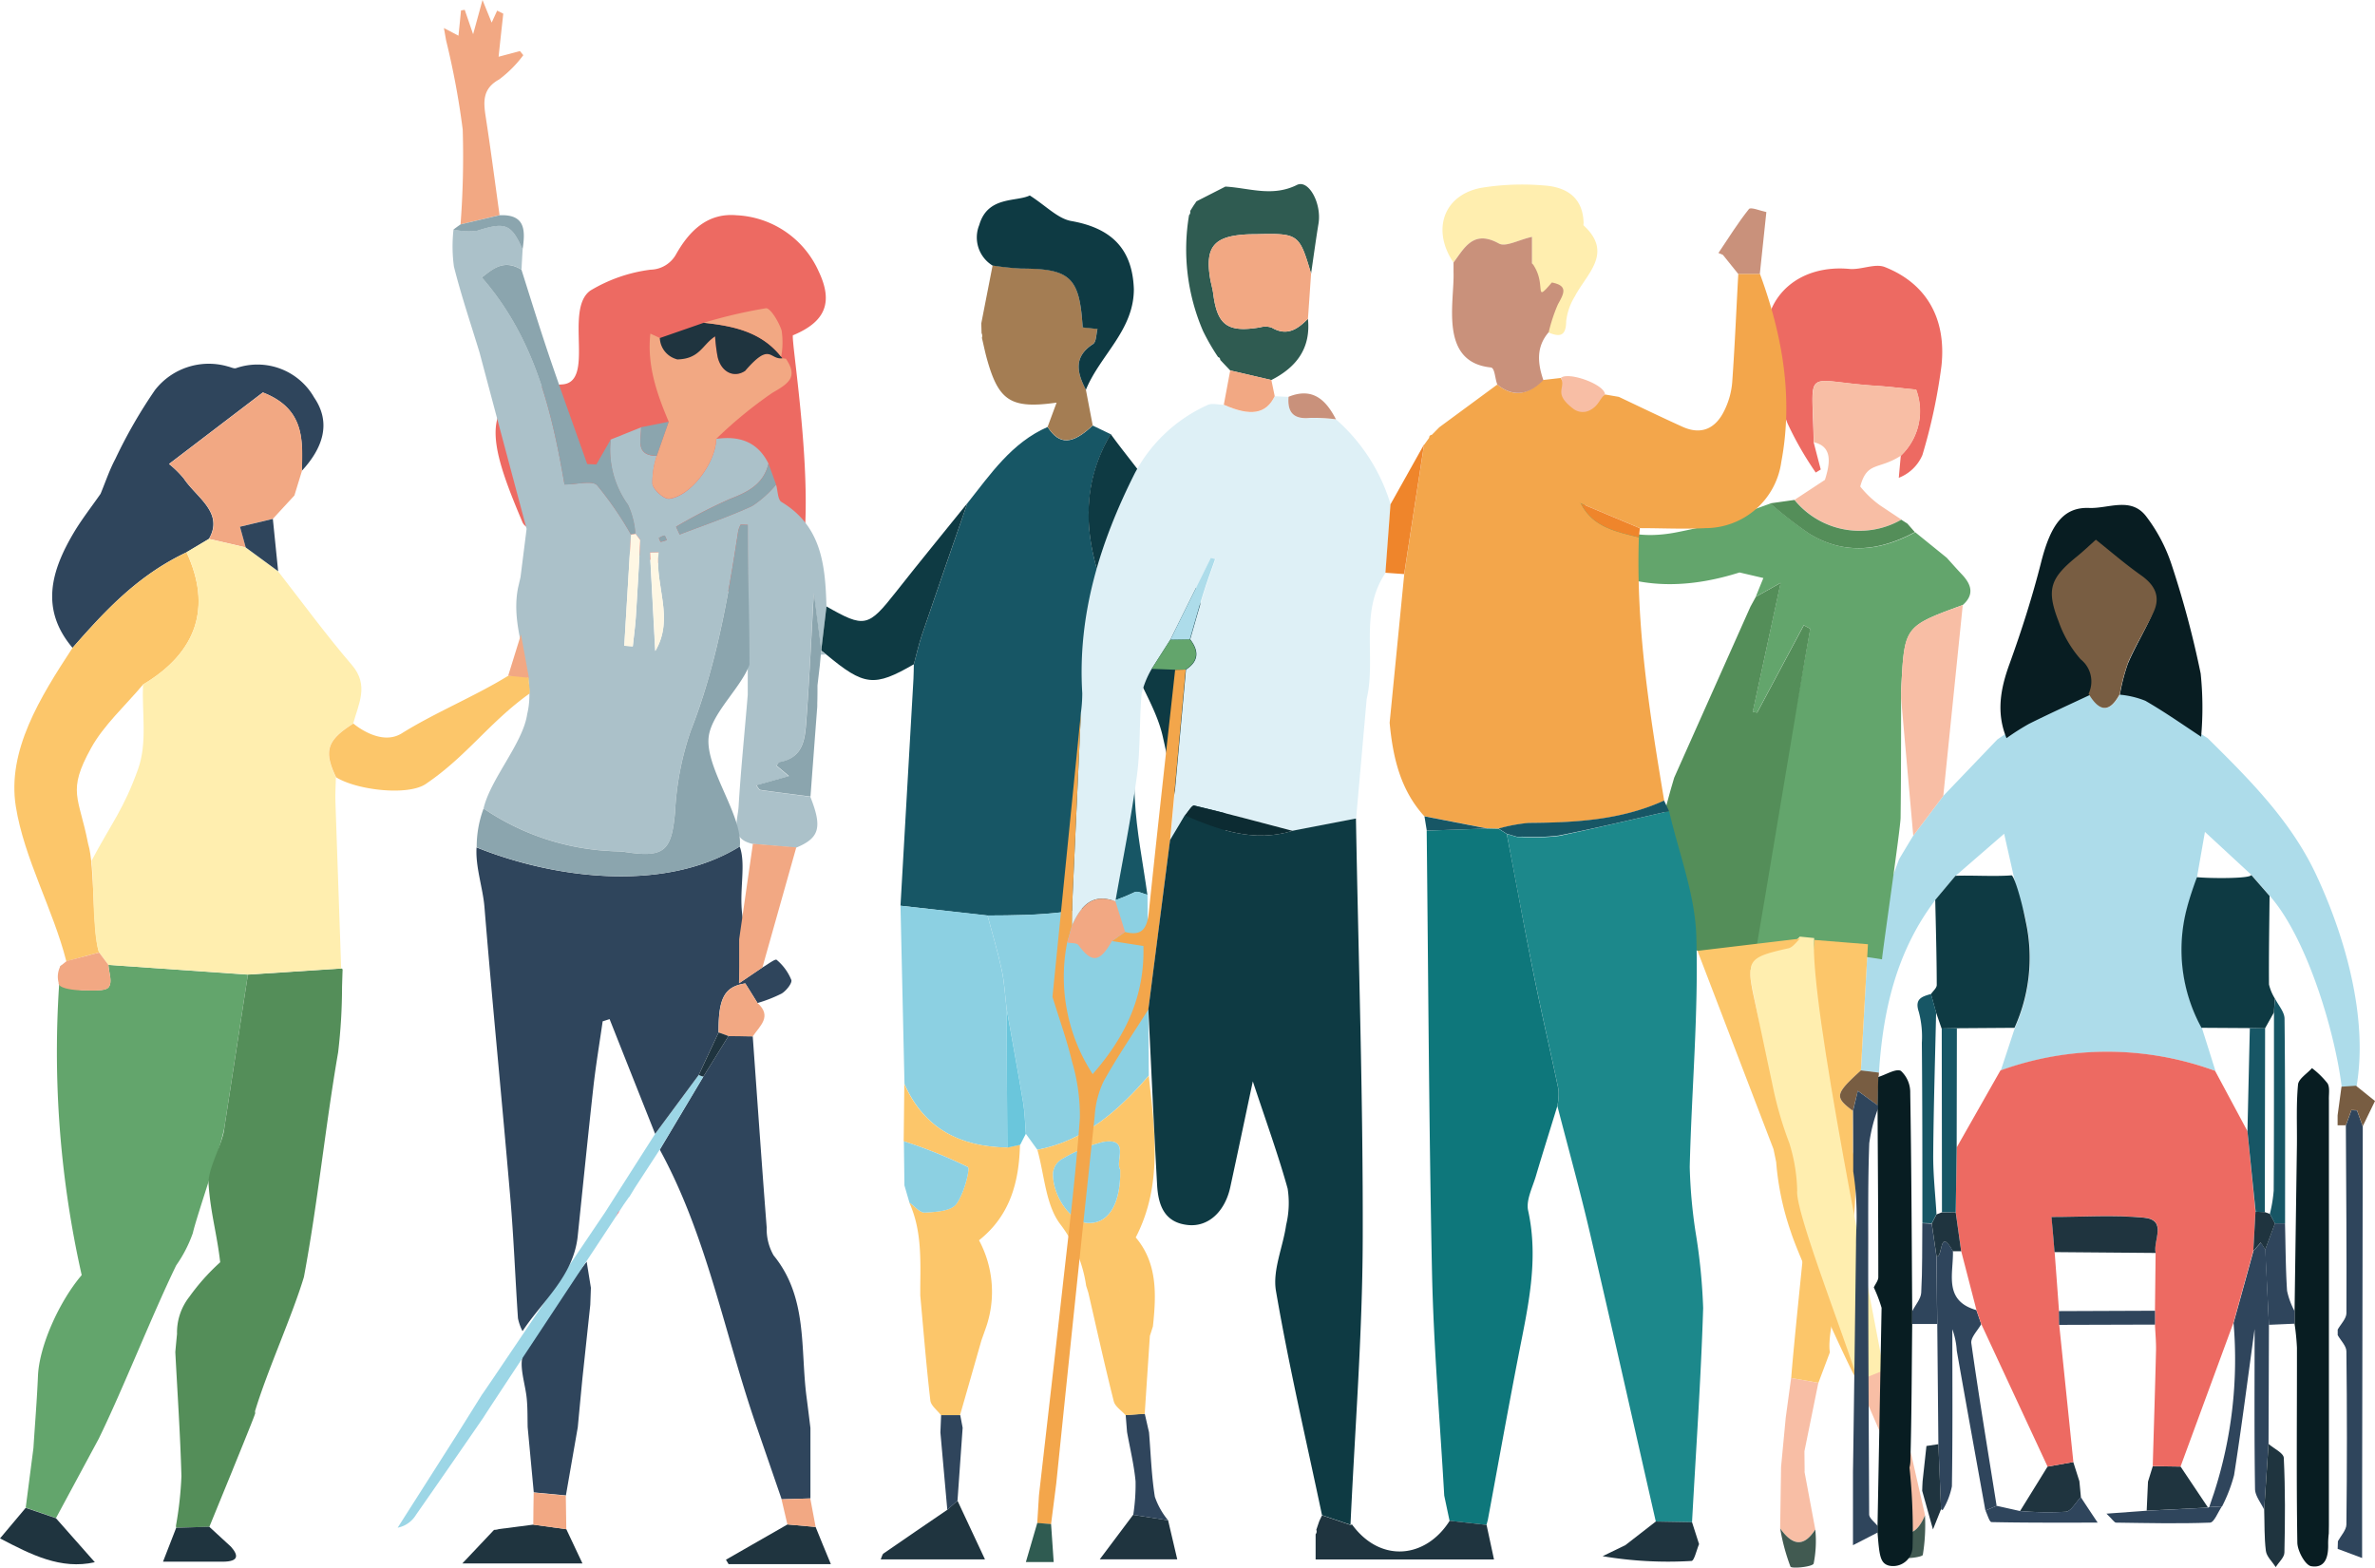 <svg xmlns="http://www.w3.org/2000/svg" width="213.501" height="140.956" viewBox="0 0 213.501 140.956"><defs><style>.a{fill:#ed6a62;}.b{fill:#2f455c;}.c{fill:#63a56c;}.d{fill:#1f343f;}.e{fill:#9cd6e6;}.f{fill:#e34d65;}.g{fill:#f2a883;}.h{fill:#175665;}.i{fill:#8cd0e2;}.j{fill:#0e3a43;}.k{fill:#a47d53;}.l{fill:#f3a64b;}.m{fill:#fcc66a;}.n{fill:#abc1c9;}.o{fill:#8ba5ae;}.p{fill:#6ac6dc;}.q{fill:#548e59;}.r{fill:#ffeeaf;}.s{fill:#fef7e4;}.t{fill:#081d22;}.u{fill:#f8bea5;}.v{fill:#415a51;}.w{fill:#addcea;}.x{fill:#9e8c24;}.y{fill:#f9eeb9;}.z{fill:#785d42;}.aa{fill:#1c888b;}.ab{fill:#c9917b;}.ac{fill:#ef852b;}.ad{fill:#def0f6;}.ae{fill:#2f5b51;}.af{fill:#0e777b;}.ag{fill:#0c2b32;}</style></defs><path class="a" d="M378.586,263.932c2.359-2.146,16.988,6.8,19.715,5.345,4.593-2.442.647-24.391,1.128-23.842,2.867-1.2,3.611-2.919,2.3-5.7a8.534,8.534,0,0,0-7.408-5.084c-2.623-.228-4.244,1.438-5.4,3.46a2.691,2.691,0,0,1-2.316,1.435,13.859,13.859,0,0,0-5.41,1.874c-2.4,1.7.483,8.275-2.562,8.445-8.17.458-6.469,5.46-3.55,12.385C375.546,263.323,377.977,262.936,378.586,263.932Z" transform="translate(-328.118 -215.296)"/><path class="b" d="M434.8,503.737c.412,5.734.807,11.471,1.254,17.2a4.752,4.752,0,0,0,.623,2.5c3.089,3.781,2.392,8.384,2.958,12.719.123.933.236,1.866.351,2.8v6.332l-2.587.077q-1.111-3.229-2.228-6.467c-2.9-8.324-4.442-17.128-8.727-24.967l3.921-6.582,2.258-3.646Z" transform="translate(-367.132 -410.549)"/><path class="c" d="M238.671,480.753q-1.054,6.859-2.11,13.732c-.241,1.509-2.488,7.956-2.84,9.507a11.812,11.812,0,0,1-1.493,2.9h0c-2.162,4.447-4.81,11.183-6.966,15.592l-3.841,7.133-2.722-.936c.233-1.786.461-3.567.694-5.361.137-2.148.316-4.3.406-6.45.1-2.713,1.921-6.744,3.932-9.1a91.427,91.427,0,0,1-1.9-27.809c.436-.036,2.686-1.306.823,1.846a4.02,4.02,0,0,0,1.1.346c.823,0,2.082.1,2.381-.252.39-.466.033-1.336,0-2.03Z" transform="translate(-216.387 -393.111)"/><path class="b" d="M387.421,580.018c-.019.51-.036,1.021-.055,1.531l-.708,6.62q-.211,2.195-.417,4.39-.535,3.065-1.067,6.129l-2.889-.274q-.274-2.936-.549-5.866c-.019-.8,0-1.608-.069-2.406-.1-1.454-.823-3.226-.252-4.291a87.284,87.284,0,0,1,5.627-8.181Z" transform="translate(-334.302 -464.217)"/><path class="d" d="M505.75,656c.76,1.616,1.52,3.232,2.469,5.276H498.85c.121-.274.143-.453.241-.521,1.907-1.32,3.822-2.623,5.734-3.929Z" transform="translate(-419.676 -521.057)"/><path class="d" d="M371.1,664.261l1.451,3.078h-10.8l2.851-3.018a1.461,1.461,0,0,0,.433-.071l3.095-.4Z" transform="translate(-320.19 -526.753)"/><path class="d" d="M576.753,661.138l.823,3.509H570.61c1.045-1.394,2.025-2.694,3-4Z" transform="translate(-471.747 -524.431)"/><path class="d" d="M456.191,664.015c.417,1.021.823,2.038,1.372,3.344h-9.194l-.239-.4,5.534-3.172Z" transform="translate(-382.871 -526.709)"/><path class="b" d="M582.914,637.083l-3.133-.488a17.748,17.748,0,0,0,.209-3.018c-.14-1.487-.5-2.955-.766-4.431l-.123-1.531,1.715-.115c.129.549.255,1.114.384,1.671.159,1.921.219,3.885.524,5.794A6.749,6.749,0,0,0,582.914,637.083Z" transform="translate(-477.908 -500.376)"/><path class="e" d="M368.045,516.579l-3.934,6.585-2.233,3.429-.5.823h-.022l-.483.686c-.027.049-.137.22-.321.494-.047.049-.093.088-.143.132-.08.151-.159.3-.236.453-2.615,3.989-11.614,17.559-11.9,18.053q-3.018,4.39-6.066,8.758a2.488,2.488,0,0,1-1.646,1.152l5.29-8.308c.76-1.21,1.517-2.425,2.274-3.635.343-.447,8.146-12.072,11.054-16.371l.044-.066q2.247-3.531,4.494-7.048,1.959-2.65,3.923-5.3A1.216,1.216,0,0,0,368.045,516.579Z" transform="translate(-304.814 -419.772)"/><path class="f" d="M412.39,560.83l-.39.6c.077-.154.156-.3.236-.453C412.3,560.918,412.343,560.877,412.39,560.83Z" transform="translate(-356.654 -451.997)"/><path class="b" d="M519.936,635.66l-.916.823q-.307-3.482-.62-6.958c.022-.519.044-1.034.063-1.556h1.72c.074.379.145.757.217,1.136Q520.161,632.368,519.936,635.66Z" transform="translate(-433.862 -500.717)"/><path class="g" d="M387.969,656.635,385,656.224c0-.96.025-1.921.036-2.884l2.889.274Q387.953,655.121,387.969,656.635Z" transform="translate(-337.061 -519.126)"/><path class="g" d="M469.4,657.825l-2.538-.225q-.274-1.13-.53-2.263l2.587-.077C469.076,656.116,469.238,656.969,469.4,657.825Z" transform="translate(-396.078 -520.519)"/><path class="h" d="M505.32,346.8q.584-10.2,1.166-20.4c.025-.436.022-.87.033-1.306.247-.894.445-1.808.744-2.686,1.342-3.94,2.708-7.869,4.069-11.8,2.085-2.62,3.981-5.446,7.213-6.859,1.056,1.646,2.22,1.6,4.052-.129l1.627.782c-2.412,4.03-2.442,8.313-1.1,12.62.908,2.9,2.148,5.7,3.237,8.535,0,3.882-.167,7.773.025,11.647.143,2.884.735,5.745,1.13,8.618-.387-.088-.867-.373-1.147-.239-4.209,2.022-8.716,2.085-13.235,2.1Z" transform="translate(-424.37 -265.355)"/><path class="i" d="M533.83,458.535c4.519-.014,9.026-.077,13.235-2.1.274-.134.76.151,1.147.239q.058,8.132.118,16.261c-2.724,3.15-5.745,5.852-10.017,6.675q-.519-.716-1.034-1.435c-.074-.927-.085-1.866-.236-2.779-.472-2.842-1-5.674-1.5-8.505-.137-1.155-.189-2.327-.433-3.457C534.752,461.778,534.263,460.168,533.83,458.535Z" transform="translate(-445.058 -376.219)"/><path class="j" d="M571.068,327.586c-1.1-2.84-2.329-5.635-3.237-8.535-1.35-4.31-1.32-8.593,1.1-12.621,1.685,2.34,3.687,4.519,4.985,7.057,3.191,6.269,4.387,13.128,4.96,20.047.39,4.716.351,9.468.447,14.206a19.513,19.513,0,0,1-.337,2.8l-2.033.088c-1.1-5.682-2.074-11.394-3.353-17.035C573.123,331.509,571.94,329.583,571.068,327.586Z" transform="translate(-469.08 -267.394)"/><path class="k" d="M541.8,265.517c-1.833,1.726-3,1.764-4.052.129.25-.675.5-1.353.807-2.176-4.115.582-5.213-.148-6.266-3.937-.173-.623-.3-1.259-.45-1.89a.505.505,0,0,0-.03-.417l-.025-.883q.508-2.6,1.018-5.213a25.164,25.164,0,0,0,2.593.274c4.406.014,5.229.787,5.5,5.292l1.336.145c-.126.464-.1,1.155-.4,1.35-1.794,1.174-1.435,2.6-.645,4.115Z" transform="translate(-443.571 -227.266)"/><path class="j" d="M540.226,245.687c-.79-1.528-1.15-2.952.645-4.115.3-.195.274-.886.4-1.35l-1.336-.145c-.274-4.5-1.1-5.279-5.509-5.29a25.167,25.167,0,0,1-2.593-.274,2.966,2.966,0,0,1-1.193-3.649c.757-2.623,3.32-2.055,4.541-2.653,1.476.944,2.524,2.088,3.74,2.3,3.567.631,5.487,2.469,5.616,6.115C544.547,240.331,541.49,242.584,540.226,245.687Z" transform="translate(-442.609 -210.635)"/><path class="l" d="M577.038,587.11l-.038-.03a.035.035,0,0,0,.016.027h.022Z" transform="translate(-476.384 -471.045)"/><path class="m" d="M559.013,531.261c2.447-4.738,1.69-9.657,1.174-14.541-2.722,3.133-5.745,5.838-10.017,6.661.647,2.288.741,5.007,2.1,6.744a11.83,11.83,0,0,1,2.285,5.487c.071.211.137.422.2.634.749,3.246,1.465,6.505,2.28,9.74.118.48.7.84,1.067,1.257l1.717-.118q.23-3.5.464-7.013c.093-.274.181-.565.274-.853C560.865,536.4,560.974,533.577,559.013,531.261Zm-7.438-5.778a1.613,1.613,0,0,1,.694-1.191,13.611,13.611,0,0,1,3.814-1.616c2.469-.409,1.048,1.756,1.531,2.486v.634c-.11,2.711-1.166,4.233-2.894,4.168-1.5-.058-3.194-2.4-3.144-4.48Zm5.973,10.568a.058.058,0,0,0-.016-.027l.038.03h-.016Z" transform="translate(-456.915 -419.989)"/><path class="l" d="M577.053,587.117h-.016a.032.032,0,0,0-.016-.027Z" transform="translate(-476.399 -471.053)"/><path class="k" d="M601.328,467.3l2.033-.088c.521,1.646,2.118,3.084.9,5.007a11.482,11.482,0,0,1-1.251,1.385l-.768-1.372c-.145.4-.274.763-.414,1.136l-1.3-3C600.689,469.748,601.01,468.524,601.328,467.3Z" transform="translate(-493.459 -384.063)"/><path class="m" d="M577.08,587.18Z" transform="translate(-476.442 -471.118)"/><path class="b" d="M231.7,295.177c.436-1.045.79-2.124,1.328-3.136a44.362,44.362,0,0,1,3.567-6.2,6.13,6.13,0,0,1,6.568-2.11c.236.052.51.2.7.151a5.865,5.865,0,0,1,7.035,2.631c1.575,2.3.774,4.565-1.114,6.607.085-2.779.274-5.594-3.5-7.059l-8.434,6.431a8.98,8.98,0,0,1,1.333,1.314c1.13,1.7,3.627,3.054,2.258,5.419l-2,1.2c-4.436,2.093-7.38,5.323-10.261,8.6-2.96-3.5-1.9-6.985.154-10.426C230.034,297.435,230.9,296.326,231.7,295.177Z" transform="translate(-222.66 -250.772)"/><path class="m" d="M220.193,353.781c2.881-3.279,5.825-6.508,10.261-8.6,2.283,4.925.938,9-3.915,11.891-1.586,1.893-3.539,3.654-4.664,5.7-2.195,3.951-1.084,4.39-.274,8.6.631,2,.351,7.784.982,9.789l-2.938.79c-1.185-4.664-3.792-9.224-4.541-13.924C214.308,363.013,217.282,358.229,220.193,353.781Z" transform="translate(-213.683 -295.513)"/><path class="n" d="M382.228,257.315c2.063-.3,3.72.244,4.7,2.222-.442,1.824-1.8,2.538-3.432,3.163a47.086,47.086,0,0,0-4.878,2.51l.324.7c2.181-.84,4.39-1.589,6.522-2.565a10.09,10.09,0,0,0,2.146-1.921c.156.535.14,1.355.488,1.564,3.63,2.181,3.934,5.734,4.041,9.391q-.233,1.984-.472,3.967c-.219-1.7-.442-3.391-.675-5.194-.219,3.879-.381,7.641-.667,11.394-.123,1.646-.2,3.446-2.414,3.841-.093.016-.159.192-.274.324l1.119.938-2.941.823c.178.217.258.406.359.42,1.5.214,3.018.4,4.513.6,1.1,2.768.823,3.715-1.279,4.582l-3.874-.335c-2.121-.453-1.372-2.11-1.295-3.344.2-3.361.549-6.714.823-10.069V265.041l-.634-.025a2.626,2.626,0,0,0-.219.562c-.933,6.129-2,12.2-4.294,18.034a26.562,26.562,0,0,0-1.388,7.271c-.318,3.5-.969,4.135-4.513,3.567-.431-.069-.875-.049-1.314-.082a22.261,22.261,0,0,1-11.386-3.825c.62-2.661,3.55-5.871,3.921-8.483.908-3.715-1.619-7.279-.823-11.35l.222-.955.549-4.351q-2.121-7.934-4.233-15.866c-.782-2.568-1.646-5.117-2.3-7.718a13.427,13.427,0,0,1-.036-3.339,6.189,6.189,0,0,0,2.124.11c2.527-.809,3.076-.634,4.088,1.682-.036.606-.071,1.215-.1,1.822-1.682-1.054-2.727.112-3.567.691,4.8,5.506,6.31,12.132,7.435,18.626,1.147,0,2.491-.39,2.933.074a31.138,31.138,0,0,1,3.04,4.423l-.6,10,.765.06c.091-.878.211-1.753.274-2.637.148-2.31.274-4.623.4-6.936l-.453-.573v.063a7.368,7.368,0,0,0-.667-2.639,8.45,8.45,0,0,1-1.553-5.871l2.744-1.1c.019,1.1-.565,2.538,1.41,2.571a7.314,7.314,0,0,0-.39,2.535c.115.549,1.045,1.372,1.52,1.317C379.964,262.451,382.178,259.466,382.228,257.315Zm-5.487,19.071c1.761-2.933-.055-5.888.3-8.876l-.774.019Zm.326-10.151c.074.148.137.346.173.34a3.057,3.057,0,0,0,.549-.162c-.071-.143-.159-.412-.214-.406a1.665,1.665,0,0,0-.5.22Z" transform="translate(-317.844 -217.848)"/><path class="b" d="M392.082,452.444c.442-.247,1.152-.8,1.276-.686a4.593,4.593,0,0,1,1.322,1.808c.1.274-.455.977-.87,1.226a12.56,12.56,0,0,1-2.17.85c-.348-.562-.694-1.125-1.1-1.764-1.855.288-2.431,1.287-2.4,4.417q-.892,1.9-1.781,3.811l-3.923,5.3q-2.044-5.144-4.093-10.316l-.623.2c-.274,1.921-.6,3.857-.823,5.8-.5,4.527-.955,9.054-1.427,13.589-.412,3.55-3.15,5.74-4.955,8.469a4.532,4.532,0,0,1-.409-1.158c-.244-3.616-.379-7.24-.689-10.851-.746-8.719-1.611-17.425-2.324-26.146-.14-1.687-.823-3.635-.708-5.344,6.686,2.705,16.736,4.189,23.655-.082.683,1.857-.3,4.716.455,7.183,0,1.1-.516,3.353-.516,5.117Z" transform="translate(-323.544 -365.45)"/><path class="i" d="M513.142,461.872c.433,1.632.922,3.248,1.276,4.9.244,1.13.3,2.3.433,3.454q.036,6.258.071,12.522c-4.22-.063-7.471-1.69-9.243-5.712q-.173-8.017-.359-16.034Z" transform="translate(-424.37 -379.557)"/><path class="j" d="M479.35,342.314l.472-3.967c3.424,1.956,3.748,1.866,6.242-1.3,2.113-2.686,4.28-5.325,6.423-7.987q-2.058,5.9-4.069,11.8c-.3.878-.5,1.792-.741,2.686-3.567,2.063-4.461,1.962-7.88-.881l-.442-.346Z" transform="translate(-405.525 -283.815)"/><path class="m" d="M513.134,533.475a9.8,9.8,0,0,1,.571,8c-.118.335-.236.672-.357,1.007q-.955,3.358-1.921,6.714H509.71c-.332-.442-.9-.85-.952-1.32-.365-3.136-.615-6.286-.905-9.432v-.823c.027-2.565.107-5.133-.993-7.553.466.326.947.933,1.391.911.979-.052,2.335-.123,2.818-.744.711-.905,1.289-3.221,1.054-3.353a42.011,42.011,0,0,0-5.762-2.313c.022-1.715.038-3.435.058-5.15,1.772,4.019,5.023,5.652,9.24,5.712l1.158-.241C516.731,528.2,515.957,531.234,513.134,533.475Z" transform="translate(-425.125 -421.948)"/><path class="g" d="M454.551,451.827l-2.091,1.416v-3.948l1.235-8.585,3.9.321Q456.071,446.436,454.551,451.827Z" transform="translate(-386.013 -364.833)"/><path class="i" d="M506.43,538.21a42.724,42.724,0,0,1,5.745,2.313c.239.132-.34,2.445-1.048,3.353-.483.623-1.838.689-2.82.744-.444.022-.925-.587-1.388-.908l.016.025q-.23-.782-.455-1.564Z" transform="translate(-425.176 -435.583)"/><path class="o" d="M462.943,376.725c-1.5-.195-3.018-.381-4.513-.6-.1-.014-.181-.2-.359-.42l2.941-.823-1.119-.938c.1-.132.167-.307.274-.324,2.214-.392,2.291-2.195,2.414-3.841.274-3.753.447-7.515.667-11.394.233,1.8.455,3.5.675,5.194h0a1.155,1.155,0,0,0-.049.362c-.03.321-.06.642-.088.963l-.214,1.83c0,.549,0,1.07-.019,1.605a4.875,4.875,0,0,1-.022.565Q463.233,372.824,462.943,376.725Z" transform="translate(-390.084 -305.099)"/><path class="g" d="M445.728,490.877c-.027-3.13.549-4.129,2.4-4.417.4.639.744,1.2,1.1,1.764,1.342,1.213.189,2.066-.431,3l-2.178-.025Z" transform="translate(-381.127 -398.031)"/><path class="n" d="M478.09,384.06l.214-1.83Z" transform="translate(-404.611 -322.398)"/><path class="l" d="M506.61,552.65l.455,1.564Q506.835,553.432,506.61,552.65Z" transform="translate(-425.306 -446.062)"/><path class="n" d="M479.189,377.762a1.157,1.157,0,0,1,.049-.362l.442.346Z" transform="translate(-405.409 -318.893)"/><path class="n" d="M477.94,395.315c0-.189.016-.376.022-.565C477.956,394.939,477.956,395.126,477.94,395.315Z" transform="translate(-404.502 -331.483)"/><path class="d" d="M439.649,506.507a1.216,1.216,0,0,1-.409-.156q.889-1.907,1.781-3.811l.886.321Q440.776,504.691,439.649,506.507Z" transform="translate(-376.42 -409.7)"/><path class="p" d="M541.286,506.9l-1.155.244q-.038-6.261-.071-12.522c.5,2.837,1.032,5.668,1.5,8.505.151.914.162,1.852.236,2.779Z" transform="translate(-449.579 -403.953)"/><path class="m" d="M577.1,587.19h.005Z" transform="translate(-476.442 -471.125)"/><path class="q" d="M282.748,481.741c-.019.5-.033,1.012-.049,1.517a50.323,50.323,0,0,1-.351,5.866c-1.163,6.722-1.822,13.5-3.078,20.212-1.1,3.622-3.243,8.272-4.39,12.047a.867.867,0,0,0,.014.187c0,.145-1.984,4.971-2.028,5.1q-1.048,2.56-2.093,5.117c-1,.03-1.989.063-2.985.091a.822.822,0,0,1-.014-.217,32.267,32.267,0,0,0,.486-4.417c-.1-3.726-.357-7.446-.549-11.166.049-.549.1-1.1.154-1.632a5.179,5.179,0,0,1,1.1-3.328A19.315,19.315,0,0,1,271.746,508c-.3-2.606-.862-4.39-1.045-7.007-.1-1.413,1.317-3.7,1.424-5.122q1.056-6.859,2.11-13.732l8.4-.549C282.728,481.609,282.764,481.661,282.748,481.741Z" transform="translate(-251.951 -394.498)"/><path class="d" d="M267.837,664.54l1.956,1.8c.672.768.727,1.331-.738,1.342H263.68l1.185-3.048Z" transform="translate(-249.026 -527.253)"/><path class="i" d="M561.326,540.781v.636c-.11,2.708-1.166,4.228-2.894,4.165-1.5-.058-3.194-2.392-3.144-4.478a1.619,1.619,0,0,1,.694-1.2,13.763,13.763,0,0,1,3.814-1.613C562.259,537.887,560.846,540.051,561.326,540.781Z" transform="translate(-460.628 -435.608)"/><path class="g" d="M276.95,302.067q-.971,1.048-1.937,2.1l-2.955.705.516,1.86-3.292-.763c1.372-2.365-1.128-3.72-2.258-5.419a8.98,8.98,0,0,0-1.333-1.314l8.434-6.431c3.772,1.465,3.58,4.28,3.5,7.059Z" transform="translate(-250.485 -257.511)"/><path class="g" d="M429.117,282.965c-.049,2.145-2.263,5.131-4.214,5.366-.475.058-1.4-.771-1.52-1.317a7.25,7.25,0,0,1,.39-2.535q.535-1.536,1.073-3.065c-1.073-2.53-1.962-5.1-1.646-7.915l.84.387c.549.68,1.355,2.022,1.594,1.921a20.09,20.09,0,0,0,3.375-2.074,15.431,15.431,0,0,0,.23,1.855c.321,1.372,1.46,1.92,2.469,1.251.475-.823,1.468-2.159,3.355-1.133a1.781,1.781,0,0,0,.318.047c1.114,1.646.274,2.214-1.21,3.065A38.62,38.62,0,0,0,429.117,282.965Z" transform="translate(-364.734 -243.499)"/><path class="g" d="M357.215,184.326a80.46,80.46,0,0,0,.195-8.522,71.191,71.191,0,0,0-1.484-7.981c-.055-.274-.1-.565-.206-1.152l1.309.689c.08-.774.154-1.523.23-2.272l.332-.055.754,2.195c.3-1.075.519-1.888.845-3.078l.823,2.033.494-1.078.549.274c-.134,1.232-.274,2.469-.42,3.874l1.921-.51.3.37a10.734,10.734,0,0,1-2.167,2.178c-1.5.823-1.427,1.978-1.215,3.35.455,2.944.837,5.9,1.248,8.854Z" transform="translate(-315.814 -164.15)"/><path class="o" d="M381.538,275.24a31.138,31.138,0,0,0-3.04-4.423c-.442-.464-1.786-.074-2.933-.074-1.125-6.494-2.637-13.12-7.435-18.626.823-.579,1.874-1.745,3.567-.691.823,2.606,1.63,5.213,2.508,7.814,1.1,3.232,2.263,6.442,3.4,9.66l.823.038,1.3-2.253a8.446,8.446,0,0,0,1.553,5.869,7.367,7.367,0,0,1,.667,2.639C381.812,275.2,381.67,275.221,381.538,275.24Z" transform="translate(-324.82 -227.173)"/><path class="o" d="M359.479,235.5l3.5-.823c2.384-.112,2.318,1.424,2.077,3.078-1.012-2.316-1.561-2.491-4.088-1.682a6.189,6.189,0,0,1-2.124-.11C359.051,235.8,359.265,235.651,359.479,235.5Z" transform="translate(-318.078 -215.321)"/><path class="o" d="M422.627,302.37q-.549,1.531-1.073,3.065c-1.975-.033-1.391-1.468-1.41-2.571Z" transform="translate(-362.515 -264.448)"/><path class="n" d="M403.4,316.278l-.823-.038Z" transform="translate(-349.818 -274.513)"/><path class="o" d="M440.781,318.008a9.559,9.559,0,0,1-2.146,1.92c-2.118.977-4.34,1.726-6.522,2.565l-.324-.7a47.086,47.086,0,0,1,4.878-2.51c1.63-.626,2.991-1.339,3.432-3.163Q440.443,317.058,440.781,318.008Z" transform="translate(-371.014 -274.426)"/><path class="d" d="M437.484,273.141c-1.2.145-1.062-1.52-3.355,1.133-1.007.667-2.146.115-2.469-1.251a15.443,15.443,0,0,1-.23-1.855c-1.15.754-1.372,2.019-3.375,2.074a2.057,2.057,0,0,1-1.594-1.921l3.945-1.372c2.645.274,5.185.8,6.963,3.056Z" transform="translate(-367.146 -240.923)"/><path class="g" d="M447.813,269.539c-1.778-2.252-4.318-2.771-6.963-3.056a44.431,44.431,0,0,1,5.581-1.306c.409-.049,1.169,1.224,1.421,2A7.146,7.146,0,0,1,447.813,269.539Z" transform="translate(-377.588 -237.458)"/><path class="r" d="M250.81,340.79l3.292.765,2.916,2.14c2.195,2.82,4.3,5.7,6.648,8.439,1.556,1.819.579,3.5.11,5.254-2.381,1.5-2.691,2.469-1.553,4.831-.016.716-.071,1.432-.047,2.145q.247,7.523.519,15.043l-8.4.549-12.53-.864c-.274-.376-.549-.752-.845-1.125-.631-2.006-.425-6.447-.672-8.231,1.846-3.471,2.884-4.623,4.181-8.231.859-2.381.348-5.078.45-7.633,4.853-2.886,6.2-6.966,3.915-11.891Z" transform="translate(-232.025 -292.327)"/><path class="o" d="M366.46,365.116a9.858,9.858,0,0,1,.62-3.49,22.261,22.261,0,0,0,11.386,3.825c.439.033.883.014,1.314.082,3.545.549,4.195-.074,4.513-3.567a26.562,26.562,0,0,1,1.388-7.271c2.294-5.83,3.361-11.9,4.294-18.034a2.624,2.624,0,0,1,.219-.562l.634.025c0,5.095.154,7.474.154,12.568-.733,2.011-3.229,4.2-3.633,6.275-.549,2.8,3.051,7.218,2.766,10.074C383.2,369.306,373.146,367.821,366.46,365.116Z" transform="translate(-323.608 -288.924)"/><path class="m" d="M336.1,387.194c-3.624,2.587-5.627,5.624-9.328,8.132-1.624,1.1-6.231.549-8.061-.6-1.139-2.371-.823-3.331,1.553-4.831,0,0,2.406,2.093,4.351.878,2.96-1.852,6.585-3.333,9.567-5.174a5.424,5.424,0,0,1,1.866.178C335.959,386.061,336.179,386.909,336.1,387.194Z" transform="translate(-288.495 -324.832)"/><path class="s" d="M415.418,339.06c.129-.019.258-.036.387-.047v-.063l.45.6c-.129,2.313-.247,4.626-.4,6.936-.058.883-.178,1.759-.274,2.637l-.765-.06Z" transform="translate(-358.7 -290.992)"/><path class="s" d="M423.737,354.056l-.477-8.856.774-.019C423.669,348.168,425.485,351.123,423.737,354.056Z" transform="translate(-364.824 -295.513)"/><path class="g" d="M378.636,376l-1.866-.178,1.152-3.709Q378.282,374.052,378.636,376Z" transform="translate(-331.089 -315.054)"/><path class="o" d="M426.14,339.878a1.666,1.666,0,0,1,.508-.228c.055,0,.143.274.214.406a3.057,3.057,0,0,1-.549.162C426.277,340.223,426.214,340.02,426.14,339.878Z" transform="translate(-366.914 -291.5)"/><path class="o" d="M418.832,339.582,418.39,339Z" transform="translate(-361.29 -291.028)"/><path class="b" d="M292.332,338.928l-2.916-2.14-.516-1.863,2.955-.705Q292.088,336.574,292.332,338.928Z" transform="translate(-267.327 -287.56)"/><path class="t" d="M965.176,556.068a7.765,7.765,0,0,0-.058.872c.038,1.122-.192,2.285-1.523,2.071-.532-.085-1.232-1.372-1.246-2.115-.093-5.844-.027-11.69-.036-17.537a21.084,21.084,0,0,0-.214-2.148V536.07q.107-7.441.211-14.878c.022-1.83-.071-3.665.1-5.487.049-.53.823-.99,1.254-1.484a7.724,7.724,0,0,1,1.4,1.372c.23.39.1.993.123,1.5v38.259Z" transform="translate(-755.829 -418.175)"/><path class="b" d="M939.507,578.787q-.016,5.35-.036,10.7-.2,2.963-.392,5.926c-.294-.625-.823-1.251-.823-1.882-.071-4.664-.038-9.328-.038-14.363-.642,4.664-1.182,8.906-1.844,13.134a13.868,13.868,0,0,1-1.076,2.807l-1.158.069c.137-.409.274-.823.412-1.218a38.963,38.963,0,0,0,1.775-15.339q.9-3.24,1.789-6.478l.672-.752.4.639Z" transform="translate(-735.54 -459.66)"/><path class="b" d="M849.182,595.254c-.861-4.79-1.731-9.578-2.573-14.371a6.83,6.83,0,0,0-.4-1.934c0,4.708.038,9.419-.038,14.124a6.569,6.569,0,0,1-.837,2.143l-.14-.085-.239-5.847q-.049-5.4-.1-10.81-.033-3.04-.063-6.08c.587.148.219-2.719,1.471-.466.055,2.025-.881,4.445,2.11,5.3l.433,1.259c-.313.576-.963,1.2-.889,1.72.689,4.884,1.5,9.748,2.274,14.621Z" transform="translate(-670.704 -459.421)"/><path class="u" d="M796.982,616.214l-1.251,6.159q0,.914.019,1.827h-.014l.971,5.2c-1.1,1.734-2.148,1.325-3.158-.1l.082-5.52.42-4.436.486-3.567Z" transform="translate(-633.522 -491.871)"/><path class="d" d="M952.14,643.326q.195-2.963.392-5.926c.483.422,1.372.823,1.372,1.273.137,2.823.118,5.657.055,8.486,0,.444-.508.878-.779,1.317-.31-.486-.823-.944-.889-1.465C952.14,645.8,952.181,644.544,952.14,643.326Z" transform="translate(-748.601 -507.56)"/><path class="b" d="M952.807,574.23l-.337-6.758q.439-1.182.878-2.362h.905c.052,2.022.052,4.047.184,6.063a6.785,6.785,0,0,0,.669,1.816v1.141Z" transform="translate(-748.841 -455.103)"/><path class="d" d="M913.758,646.084q.217-.694.431-1.394l2.5.038,2.469,3.687-5.517.274C913.673,647.823,913.714,646.953,913.758,646.084Z" transform="translate(-720.664 -512.849)"/><path class="d" d="M876.942,643.33q.274.859.549,1.723c.047.483.093.969.137,1.435-.45.45-.862,1.262-1.353,1.314a29.488,29.488,0,0,1-4.115-.066q1.237-1.995,2.469-3.992Z" transform="translate(-690.565 -511.863)"/><path class="b" d="M863.923,656.088a29.5,29.5,0,0,0,4.115.066c.491-.052.9-.864,1.353-1.314.423.653.845,1.287,1.515,2.291-3.292,0-6.412.019-9.537-.047-.192,0-.373-.678-.549-1.037l1.007-.428Z" transform="translate(-682.336 -520.215)"/><path class="b" d="M904.072,658.252l5.517-.274.1-.049,1.158-.069c-.357.51-.694,1.449-1.07,1.462-2.812.107-5.63.038-8.447,0-.154,0-.3-.274-.864-.807Z" transform="translate(-711.107 -522.406)"/><path class="v" d="M793.55,665.08c1.01,1.421,2.049,1.83,3.158.1a10.3,10.3,0,0,1-.148,3.062c-.1.3-1.989.48-2.085.274A18.553,18.553,0,0,1,793.55,665.08Z" transform="translate(-633.522 -527.645)"/><path class="w" d="M851.17,395.519c3.74,3.7,7.468,7.408,9.745,12.261,2.626,5.6,4.708,12.91,3.635,19.1l-1.284.373c-.145-.757.082.765,0,0-.532-4.969-3.106-13.683-6.5-17.538l-1.646-1.885-4.192-3.879c-.34,1.942-.568,3.237-.823,4.714l4.735.206a18.535,18.535,0,0,1-3.2.176c-1.5-.165-1.986.549-2.318,1.844a14.6,14.6,0,0,0,1.331,10.681q.615,1.94,1.221,3.879a28.191,28.191,0,0,0-19.3-.033l1.268-3.841a15.25,15.25,0,0,0,1.01-9.561c-.431-2.195-1.243-3.44-3.72-2.966a8.88,8.88,0,0,1-2.357-.17h5.177c-.392-1.742-.689-3.051-1.073-4.763l-4.368,3.789-1.819,2.167c-3.484,4.593-4.716,9.918-5.067,15.531L820,425.405l.625-11.347q1.4-3.841,2.809-7.652.628-1.051,1.262-2.1l2.711-3.591,4.856-5.073a24,24,0,0,1,2.195-1.347c1.989-.958,4.014-1.846,6.036-2.763.922,1.575,1.855,1.8,2.8.025a9.135,9.135,0,0,1,2.469.584C847.609,393.173,849.37,394.381,851.17,395.519Z" transform="translate(-652.715 -329.146)"/><path class="c" d="M754.775,323.209c-5.235,1.921-5.235,1.921-5.526,7.342-.019.359,0,.722-.019,1.081,0,3.567,0,7.133-.044,10.7,0,.894-1.6,11.841-1.671,12.738-3.7-.612-7.825-.755-11.523-1.372,1.056-5.945,4.011-22.412,5.067-28.358-.192-.107-.387-.208-.582-.313l-4.189,7.855-.4-.063c.823-3.772,1.632-7.542,2.508-11.6l-2.231,1.254c.233-.582.469-1.163.686-1.69l-2.143-.5c-4.14,1.306-8.332,1.564-12.346-.211-3.567-1.58-4.664-4.892-4.859-8.461-.151-2.766,1.446-4.157,1.578-2.541.477,5.825,4.115,8.708,9.877,7.619,1.246-.239,2.469-.53,3.709-.8a.5.5,0,0,1-.027-.055l4.856-1.756a41.122,41.122,0,0,0,3.531,2.744c3.155,1.921,6.343,1.528,9.471-.159l2.84,2.3c.464.516.922,1.034,1.4,1.539C755.557,321.387,755.826,322.284,754.775,323.209Z" transform="translate(-578.332 -268.806)"/><path class="t" d="M883.769,350.481c-1.663-1.1-3.292-2.242-5.01-3.232a8.067,8.067,0,0,0-2.294-.549,17.806,17.806,0,0,1,.711-2.777c.617-1.449,1.438-2.807,2.091-4.242.617-1.372.115-2.362-1.045-3.2-1.3-.944-2.508-2.03-3.742-3.048-.488.45-1.021.977-1.591,1.457-2.225,1.868-2.543,2.831-1.5,5.6a9.885,9.885,0,0,0,1.816,3.218,2.494,2.494,0,0,1,.664,2.969c-1.86.875-3.731,1.726-5.572,2.642a21.308,21.308,0,0,0-2.022,1.289c-.938-2.277-.549-4.442.274-6.689,1.081-2.99,2.052-6.036,2.834-9.12.87-3.435,2.03-4.985,4.332-4.892,1.734.069,3.753-1.037,5.12.765A14.768,14.768,0,0,1,881.113,335a86.442,86.442,0,0,1,2.615,9.8A29.684,29.684,0,0,1,883.769,350.481Z" transform="translate(-685.898 -284.232)"/><path class="a" d="M793.049,267.138c.214.823.425,1.646.639,2.453l-.45.274a29.849,29.849,0,0,1-2.538-4.423c-.881-2.351-1.9-4.815-1.984-7.262-.154-4.39,3.2-7.024,7.545-6.626,1.056.1,2.294-.521,3.191-.167,3.709,1.468,5.542,4.587,5.089,8.867a50.1,50.1,0,0,1-1.712,8.028,3.8,3.8,0,0,1-2.126,2.055c.058-.661.118-1.325.178-1.986a5.517,5.517,0,0,0,1.372-5.94c-1.273-.123-2.428-.274-3.586-.34C791.965,261.627,792.944,260.172,793.049,267.138Z" transform="translate(-630.011 -227.373)"/><path class="q" d="M758.781,390.034c-2.145-.782-7.391-2.623-9.537-3.408-.724-.584.867-8.483,2.5-13.921,2.258-5.067,4.554-10.228,6.859-15.386l.48-.875h0l2.233-1.254-2.508,11.6.4.063,4.187-7.844.582.31C762.919,365.267,759.837,384.086,758.781,390.034Z" transform="translate(-601.242 -302.776)"/><path class="u" d="M833.18,370.863c0-.362,0-.722.016-1.084.274-5.43.274-5.43,5.526-7.339q-.883,8.585-1.75,17.164l-2.7,3.583Q833.72,377.025,833.18,370.863Z" transform="translate(-662.279 -308.037)"/><path class="u" d="M805.974,300.2l1.9,1.265a7.549,7.549,0,0,1-9.6-1.778l2.724-1.792c.453-1.432.733-3-1-3.383-.107-6.966-1.084-5.528,5.622-5.084,1.155.08,2.313.219,3.589.343a5.541,5.541,0,0,1-1.372,5.943c-2.03,1.314-3.048.483-3.663,2.779A9.008,9.008,0,0,0,805.974,300.2Z" transform="translate(-636.947 -254.744)"/><path class="m" d="M802.72,487.585q0,1.835.014,3.674h0a25.666,25.666,0,0,1,0,6.469c-.2,2.085-2.469,9.493-2.085,11.556q-.513,1.372-1.032,2.744l-2.447-.425c.313-4.206,2.036-19.946,2.346-24.144.167.494.776.472,1.438.779-.919-5.3-2.173-10.574-1.712-16.028l4.826.387q-.321,5.671-.634,11.353C801.093,486.09,801.049,486.326,802.72,487.585Z" transform="translate(-636.149 -387.691)"/><path class="q" d="M792.464,328a7.552,7.552,0,0,0,9.6,1.778c.214.014-.206.03,0,.041v-.041l.549.351h0l.669.765c-3.13,1.685-6.31,2.088-9.471.159a37.751,37.751,0,0,1-3.534-2.744Z" transform="translate(-631.149 -283.046)"/><path class="x" d="M784.31,359.76l-.48.889Z" transform="translate(-626.469 -306.093)"/><path class="y" d="M828.87,329.83" transform="translate(-659.151 -284.374)"/><path class="a" d="M855.116,510.537a28.191,28.191,0,0,1,19.3.033l2.906,5.419q.362,3.622.722,7.243l-.195,3.52-1.786,6.478-4.752,12.92-2.5-.038c.1-3.454.211-6.906.294-10.36.019-.79-.06-1.583-.093-2.373v-1.246l.058-5.2c-.252-1.1,1.1-2.969-1.051-3.166-2.724-.255-5.487-.063-8.3-.063.107,1.281.184,2.22.274,3.158q.2,2.65.392,5.3l.019,1.237q.637,6.165,1.273,12.346l-2.318.414-5.959-12.815-.434-1.259-1.372-5.3q-.247-1.756-.491-3.517.041-2.905.085-5.811Z" transform="translate(-675.29 -414.278)"/><path class="b" d="M893.51,593.74v1.246l-8.62.025c0-.414-.014-.823-.019-1.237Z" transform="translate(-699.787 -475.878)"/><path class="d" d="M948.58,564.82q.1-1.761.195-3.52l.823.027.469.165.464.848q-.436,1.18-.878,2.362l-.409-.634Z" transform="translate(-746.018 -452.338)"/><path class="b" d="M839.086,574.127H836.85v-1.158c.274-.549.768-1.1.8-1.646.115-2.08.077-4.168.1-6.253l.845.038.428,2.952Z" transform="translate(-664.942 -455.074)"/><path class="d" d="M840.471,637.642l1.075-.162.239,5.847c-.195.486-.39.971-.727,1.819-.387-1.372-.678-2.428-.969-3.473,0-.274.025-.571.036-.856Z" transform="translate(-667.293 -507.618)"/><path class="d" d="M843.658,565.4l-.428-2.952c.143-.274.274-.549.425-.823l.488-.187,1.235-.016.494,3.517h-.744C843.877,562.677,844.245,565.546,843.658,565.4Z" transform="translate(-669.572 -452.425)"/><path class="d" d="M824.863,631.333l-.313-.823Z" transform="translate(-656.017 -502.56)"/><path class="h" d="M954.458,511.608l-.458-.853a12.848,12.848,0,0,0,.346-2.088c.033-5.345.022-10.686.025-16.031l.085-1.257c.3.606.856,1.21.864,1.822.069,6.135.047,12.269.049,18.407Z" transform="translate(-749.951 -401.602)"/><path class="j" d="M843.337,453.251l1.819-2.167c1.259-.066,3.55.08,5.037-.044.195-.016.848,1.964,1.279,4.151a15.25,15.25,0,0,1-1.01,9.561l-5.18.036-1.372.025c-.17-.483-.335-.963-.5-1.446q-.23-.823-.458-1.646c.181-.274.524-.549.521-.823C843.466,458.343,843.394,455.8,843.337,453.251Z" transform="translate(-669.368 -372.329)"/><path class="j" d="M933.425,462.033c-.03.42-.058.84-.085,1.259l-.8,1.429-1.372-.025-4.34-.027a14.6,14.6,0,0,1-1.331-10.681c.332-1.3.925-2.864.925-2.864,1.048.115,4.788.151,4.881-.195l1.646,1.885c-.025,2.656-.074,5.309-.052,7.956A4.222,4.222,0,0,0,933.425,462.033Z" transform="translate(-728.926 -372.249)"/><path class="z" d="M885.871,354.892a2.551,2.551,0,0,0-.719-3.106,10.285,10.285,0,0,1-1.962-3.364c-1.13-2.9-.785-3.9,1.619-5.86.617-.5,1.193-1.054,1.72-1.523,1.336,1.065,2.637,2.195,4.044,3.188,1.254.881,1.8,1.921,1.13,3.35-.7,1.5-1.591,2.922-2.258,4.439a18.237,18.237,0,0,0-.771,2.9C887.726,356.695,886.8,356.467,885.871,354.892Z" transform="translate(-698.119 -292.509)"/><path class="z" d="M814.33,518.613c-1.671-1.259-1.627-1.5.716-3.643l1.613.2a1.347,1.347,0,0,1-.041.392q-.033,1.281-.063,2.56l-1.786-1.311C814.574,517.587,814.451,518.1,814.33,518.613Z" transform="translate(-647.758 -418.719)"/><path class="r" d="M789.446,471.273c-.48,5.72,5.355,33.535,6.28,39.1-.335.154-1.665,2.039-2.368.716-2.349-4.409-5.97-17.875-6.982-20.9-.955-4.478-1.372-9.084-2.327-13.562-.768-3.567-.606-3.8,3.062-4.617.392-.088.7-.568,1.043-.867Z" transform="translate(-626.358 -386.922)"/><path class="f" d="M822.378,564.81v3.613h0C822.364,566.7,822.37,565.411,822.378,564.81Z" transform="translate(-654.435 -454.885)"/><path class="d" d="M891.811,566.076,882.724,566c-.077-.938-.154-1.877-.274-3.158,2.807,0,5.572-.192,8.3.063C892.9,563.113,891.559,564.97,891.811,566.076Z" transform="translate(-698.031 -453.41)"/><path class="h" d="M847.851,501.15q0,5.358-.019,10.716-.041,2.906-.085,5.811l-1.237.016q0-8.261-.019-16.516Z" transform="translate(-671.937 -408.691)"/><path class="h" d="M946.66,510.381l.214-9.271,1.372.025-.025,16.516-.823-.027Q947.028,514,946.66,510.381Z" transform="translate(-744.625 -408.662)"/><path class="v" d="M840.566,638.07l-.346,3.174Z" transform="translate(-667.388 -508.046)"/><path class="h" d="M838.987,510.519c0-5.4,0-10.81-.049-16.215a8.644,8.644,0,0,0-.274-2.776c-.4-1.193.3-1.372,1.1-1.608q.225.823.458,1.646c-.093,4.261-.228,8.522-.261,12.782-.014,1.789.189,3.58.294,5.369-.14.274-.274.549-.425.823Z" transform="translate(-666.174 -400.542)"/><path class="l" d="M684.976,264.741l1.24.214c1.9.9,3.8,1.819,5.72,2.689,1.728.782,3,.134,3.77-1.468a7.034,7.034,0,0,0,.7-2.5c.236-3.257.368-6.521.549-9.784H698.9c2.016,5.487,3.018,11.1,1.92,16.925a6.894,6.894,0,0,1-6.81,5.943c-1.962.1-3.934,0-5.9,0l-5.3-2.225-.167-.08.162.088c1.078,2.148,3.188,2.53,5.213,3.048-.274,7.995.966,15.839,2.277,23.68-3.882,1.761-8.009,1.981-12.179,2.008a14.425,14.425,0,0,0-2.708.508l-1.032-.025-5.649-1.1c-2.165-2.381-2.826-5.323-3.114-8.4q.659-6.686,1.314-13.378.892-5.836,1.789-11.666v.044l.453-.628a.233.233,0,0,1,.233-.261l.678-.686,5.213-3.841c1.479,1.215,2.807.883,4.039-.4l1.663-.189c.549,1.015,1.15.878,1.781,2.044C683.777,264.535,684.35,265.216,684.976,264.741Z" transform="translate(-540.691 -229.269)"/><path class="aa" d="M718.578,430c.859,3.737,2.327,7.454,2.444,11.213.211,6.917-.425,13.855-.59,20.788a46.142,46.142,0,0,0,.516,5.8,52.842,52.842,0,0,1,.691,6.881c-.2,6.423-.65,12.837-1,19.257l-3.257-.058c-1.973-8.67-3.915-17.342-5.934-26-.889-3.808-1.937-7.578-2.914-11.364a5.51,5.51,0,0,0,.1-1.487c-.708-3.4-1.509-6.793-2.195-10.2-.859-4.25-1.646-8.505-2.45-12.774l.941.274h.447a19.054,19.054,0,0,0,3.292-.1C711.982,431.539,715.274,430.743,718.578,430Z" transform="translate(-568.533 -357.062)"/><path class="d" d="M740.152,662.83l3.257.058.634,1.975c-.228.527-.433,1.5-.683,1.512a35.394,35.394,0,0,1-7.989-.428l2.041-.988Z" transform="translate(-591.304 -526.013)"/><path class="h" d="M716.6,427.489c-3.292.743-6.585,1.539-9.915,2.195a18.76,18.76,0,0,1-3.292.1l-.447.014-.941-.274-.738-.469a14.88,14.88,0,0,1,2.708-.508c4.17-.027,8.3-.247,12.179-2.008Z" transform="translate(-566.56 -354.551)"/><path class="ab" d="M777.05,238.331H775.1l-1.372-1.707-.4-.167c.9-1.331,1.742-2.705,2.744-3.954.162-.2,1.026.165,1.564.274Q777.341,235.555,777.05,238.331Z" transform="translate(-618.849 -213.708)"/><path class="ac" d="M728.26,329.16l5.3,2.225-.082.823C731.443,331.69,729.333,331.308,728.26,329.16Z" transform="translate(-586.145 -283.888)"/><path class="ad" d="M562.292,322.466a12.9,12.9,0,0,0,.121-1.742c-.436-7.068,1.6-13.567,4.708-19.754a13.843,13.843,0,0,1,6.563-6.165c.392-.189.963-.016,1.451-.014,2.414,1.073,3.8.84,4.579-.771l1.248.058c-.132,1.4.442,2.036,1.92,1.9a15.262,15.262,0,0,1,2.34.123,16.475,16.475,0,0,1,4.911,7.649q-.225,3.076-.455,6.148c-2.379,3.515-.823,7.616-1.7,11.356q-.472,5.372-.949,10.747l-5.7,1.1c-2.944-.774-5.882-1.569-8.843-2.274-.2-.047-.549.576-.823.889l-1.325,2.217,1.4-15.334c1.174-.76,1.172-1.685.376-2.719.39-1.339.757-2.689,1.177-4.019.337-1.076.735-2.135,1.1-3.2l-.417-.1-3.643,7.35-1.676,2.623a8.218,8.218,0,0,0-.908,2.233c-.217,2.447-.093,4.938-.42,7.358-.508,3.792-1.278,7.548-1.937,11.317-2.137-.8-3.125.483-3.9,2.148.016-.864,0-1.728.049-2.593Z" transform="translate(-465.122 -258.389)"/><path class="ae" d="M602.86,241.23q-.453-.472-.9-.949a.236.236,0,0,0-.187-.25,19.251,19.251,0,0,1-1.355-2.34,18.538,18.538,0,0,1-1.259-10.426.378.378,0,0,0,.1-.37l.294-.472.274-.4,2.6-1.325c2.135.121,4.211.955,6.425-.145,1.059-.527,2.242,1.665,1.945,3.471-.247,1.5-.447,3-.669,4.5-1.065-3.589-1.128-3.633-4.974-3.542-.365,0-.73,0-1.1.036-2.67.2-3.432,1.172-3.018,3.841.08.5.239,1,.3,1.5.365,2.818,1.3,3.484,4.2,3a1.749,1.749,0,0,1,1.059.025c1.372.807,2.332.134,3.251-.8.274,2.656-1.034,4.362-3.292,5.509Z" transform="translate(-492.269 -207.92)"/><path class="r" d="M683.9,231.667c-1.973-2.922-.9-6.061,2.469-6.711a22.84,22.84,0,0,1,5.663-.217c1.995.129,3.512,1.054,3.567,3.375,0,.071-.027.178,0,.214,2.708,2.5.274,4.34-.787,6.384a5.417,5.417,0,0,0-.779,2.244c-.016,1.451-.678,1.388-1.665.974a14.433,14.433,0,0,1,.823-2.494c.51-.936.055-.722-1.482-1.012-.562-.362-.195-1.685-.757-2.044v-3.018c-1.193.274-2.359.941-2.969.6C685.713,228.7,684.914,230.3,683.9,231.667Z" transform="translate(-553.241 -208.061)"/><path class="g" d="M615.24,248.457c-.919.933-1.877,1.6-3.251.8a1.751,1.751,0,0,0-1.059-.025c-2.9.483-3.841-.184-4.2-3-.066-.5-.225-.993-.3-1.5-.417-2.667.346-3.635,3.018-3.841.365-.027.73-.027,1.1-.036,3.841-.091,3.91-.047,4.974,3.542Z" transform="translate(-497.661 -219.795)"/><path class="ab" d="M695.56,247.85a14.288,14.288,0,0,0-.823,2.494c-1.144,1.325-1,2.793-.483,4.307-1.232,1.284-2.656,1.619-4.137.4-.222-.529-.211-1.5-.593-1.536-4.664-.488-3.254-5.882-3.344-8.552v-.883c1.01-1.372,1.811-2.966,4.082-1.707.606.335,1.772-.335,2.969-.6v2.39a.781.781,0,0,1,.192.241c1.1,1.759-.06,3.4,1.594,1.473C696.545,246.165,696.071,246.911,695.56,247.85Z" transform="translate(-555.514 -220.474)"/><path class="ac" d="M664.21,321.342q.23-3.078.455-6.151l3.018-5.391q-.892,5.833-1.789,11.663Z" transform="translate(-539.667 -269.84)"/><path class="g" d="M611.829,285.56l3.7.861.3,1.451c-.776,1.611-2.162,1.844-4.576.771Q611.538,287.1,611.829,285.56Z" transform="translate(-501.238 -252.25)"/><path class="ab" d="M636.691,295.422a15.266,15.266,0,0,0-2.34-.123c-1.465.137-2.039-.494-1.921-1.9C634.587,292.522,635.786,293.663,636.691,295.422Z" transform="translate(-516.596 -257.719)"/><path class="u" d="M725.655,289.08c-.5.379-.549,1.021-1.413,1.443a1.391,1.391,0,0,1-1.438-.156c-1.885-1.438-.62-1.844-1.125-2.774C722.33,287,725.609,288.15,725.655,289.08Z" transform="translate(-581.37 -253.608)"/><path class="ac" d="M680.058,304.22l-.678.686C679.6,304.678,679.824,304.45,680.058,304.22Z" transform="translate(-550.675 -265.791)"/><path class="ac" d="M677.333,307.67l-.453.639Z" transform="translate(-548.861 -268.294)"/><path class="af" d="M684.2,435.722l.738.469c.823,4.258,1.591,8.524,2.45,12.774.686,3.408,1.487,6.8,2.195,10.2a5.511,5.511,0,0,1-.1,1.487c-.639,2.088-1.3,4.17-1.92,6.266-.3,1.04-.916,2.195-.705,3.144.977,4.445-.025,8.7-.864,12.994-.96,4.938-1.844,9.877-2.76,14.815l-.123.45-3.317-.37c-.159-.757-.321-1.514-.48-2.272-.381-6.708-.958-13.413-1.1-20.127-.274-13.219-.332-26.443-.477-39.664l5.427-.189Z" transform="translate(-549.485 -361.198)"/><path class="l" d="M550.291,457.883c.733-6.45,1.479-12.895,2.195-19.348.549-4.862,1.133-9.718,1.484-14.593a17.106,17.106,0,0,0-.7-5.043c-.469-1.978-1.166-3.9-1.764-5.847l2.56-25.565q-.376,8.266-.752,16.53c-.038.864-.033,1.728-.049,2.593-.148.524-.294,1.048-.442,1.572A16.02,16.02,0,0,0,555.12,420c2.98-3.4,4.689-7.037,4.56-11.523l-2.823-.439,1.174-.823c1.586.431,1.995-.409,2.14-1.805.754-7.26,1.569-14.511,2.362-21.765l.949-.019-1.4,15.334-1.953,15.221c-1.355,2.148-2.793,4.25-4.025,6.467a8.4,8.4,0,0,0-.8,3.114q-1.767,16.519-3.457,33.047l-.469,3.663-1.24-.1C550.189,459.534,550.242,458.708,550.291,457.883Z" transform="translate(-456.894 -323.414)"/><path class="b" d="M976.22,567.479c0-.231.016-.461.022-.691.274-.5.757-1,.763-1.5q.091-7.784,0-15.567c0-.491-.508-.974-.782-1.462v-.5c.274-.491.782-.982.785-1.476.027-5.627-.022-11.249-.052-16.876l.5-1.372.5.019q.261.716.521,1.435-.033,16.837-.06,33.675V568.3Z" transform="translate(-766.075 -428.203)"/><path class="d" d="M653.39,661.281l3.317.37c.222,1.032.444,2.06.669,3.111H641.34v-2.269a.387.387,0,0,0,.063-.4c.093-.274.184-.549.274-.8.08-.167.159-.335.241-.5l2.56.867.129-.052C647.176,665.128,651.255,664.661,653.39,661.281Z" transform="translate(-523.072 -524.532)"/><path class="d" d="M212.58,658.35l2.722.933,3.493,3.956c-3.067.686-5.7-.669-8.524-2.143Z" transform="translate(-210.27 -522.762)"/><path class="ae" d="M547.433,663.3l1.24.1c.077,1.1.154,2.22.236,3.413h-2.5C546.794,665.495,547.121,664.4,547.433,663.3Z" transform="translate(-454.187 -526.354)"/><path class="h" d="M677.208,432.981,677,431.7l5.649,1.1Z" transform="translate(-548.948 -358.295)"/><path class="ac" d="M727.812,328.958l-.162-.088.167.08Z" transform="translate(-585.702 -283.678)"/><path class="af" d="M707.42,438.414l.447-.014Z" transform="translate(-571.022 -363.157)"/><path class="z" d="M976.556,520.085l1.3-.085,1.712,1.372-1.1,2.266q-.274-.719-.521-1.435l-.5-.019-.5,1.372h-.741v-.892Z" transform="translate(-766.067 -422.369)"/><path class="g" d="M230.035,477.086c-.052.044,2.892-.746,2.892-.746s.848,1.125.823,1.1l.016.022c.036.694.4,1.564,0,2.03-.3.357-1.55.247-2.379.252-.37,0-2.195-.11-2.1-.691a2.065,2.065,0,0,1,.167-1.5Z" transform="translate(-224.018 -390.688)"/><path class="j" d="M605.2,431.68c.225,12.621.65,25.26.609,37.892-.027,8.541-.708,17.079-1.1,25.617l-2.56-.867c-1.413-6.716-2.982-13.408-4.14-20.168-.318-1.863.631-3.932.914-5.921a8.414,8.414,0,0,0,.137-3.276c-.859-3.076-1.953-6.083-3.13-9.644-.741,3.482-1.372,6.5-2.027,9.518-.486,2.222-1.995,3.6-3.819,3.4-2.148-.228-2.659-1.838-2.76-3.622-.291-5.257-.527-10.513-.785-15.773q.977-7.619,1.951-15.224l1.325-2.217c3.1,1.32,6.234,2.469,9.679,1.385Z" transform="translate(-483.307 -358.078)"/><path class="g" d="M564.285,458.913l.864,2.744c-.4.274-.785.549-1.177.823-1.1,1.945-1.808,2.014-3.018.362-.154-.208-.661-.156-1-.222.148-.524.294-1.048.442-1.572C561.16,459.4,562.159,458.112,564.285,458.913Z" transform="translate(-464.012 -377.864)"/><path class="ag" d="M608.169,430.428c-3.446,1.081-6.585-.066-9.679-1.385.274-.313.639-.936.823-.889C602.287,428.859,605.215,429.654,608.169,430.428Z" transform="translate(-491.978 -355.72)"/><path class="c" d="M589.756,376.418l-2.1-.082q.823-1.311,1.674-2.626l1.748-.03c.8,1.034.8,1.959-.376,2.719Z" transform="translate(-484.12 -316.194)"/><path class="w" d="M595.508,354.32l-1.748.03,3.632-7.35.39.1c-.373,1.065-.771,2.124-1.1,3.2C596.265,351.631,595.9,352.981,595.508,354.32Z" transform="translate(-488.546 -296.833)"/><path class="u" d="M819,614.27l2.491,5.762q.181.9.359,1.792h0l.123,5.287c1.443,1.468,2.376.853,3.07-.746q-.609-2.691-1.221-5.383l-1.325-4.255-1.21-3.386Z" transform="translate(-651.989 -490.101)"/><path class="v" d="M832.88,660.84c-.694,1.6-1.627,2.214-3.07.746a10.376,10.376,0,0,0,.776,2.963c.159.274,2.047.063,2.1-.165A16.713,16.713,0,0,0,832.88,660.84Z" transform="translate(-659.834 -524.569)"/><path class="m" d="M780.875,511.556c-.771.31.768-.307,0,0-.524-.823.1.165-.417-.659-1.372-2.744-4.96-10.7-5.589-12.689a25.253,25.253,0,0,1-1.336-6.329h0l-.239-1.158h0l-6.834-17.833,9.224-1.1c-.343.3-.65.779-1.043.867-3.668.823-3.841,1.043-3.062,4.617.823,3.877.787,3.753,1.616,7.627a32.673,32.673,0,0,0,1.517,5.265,15.357,15.357,0,0,1,.711,4.272C775.212,496.285,779.821,507.97,780.875,511.556Z" transform="translate(-613.864 -387.386)"/><path class="b" d="M818.779,533.52v3.605c0,6.818.077,20.267.085,22.637,0,.357.5.708.771,1.059v.576l-2.225,1.144V555.9c.038-2.033.214-15.745.274-20.377v-.014c0-.571.019-1,.022-1.257a26.218,26.218,0,0,0-.274-5.323q0-2.722-.016-5.438c.124-.516.241-1.026.428-1.8l1.8,1.311a.291.291,0,0,1,0,.326,14.044,14.044,0,0,0-.771,3.073C818.785,528.774,818.779,531.147,818.779,533.52Z" transform="translate(-650.836 -423.596)"/><path class="t" d="M825.656,559.488c-.853-.192-.914-.894-1.084-2.993v-.576c.044-2.3.274-14.629.365-19.628a12.781,12.781,0,0,0-.7-1.833c.143-.31.406-.617.406-.925,0-5.037-.041-10.074-.066-15.109a.291.291,0,0,0,0-.327q.03-1.278.063-2.56c.694-.211,1.6-.787,2.036-.549a2.619,2.619,0,0,1,.837,1.984c.11,6.533.132,13.065.178,19.6v1.152c-.044,4.115-.052,8.231-.162,12.346a2.674,2.674,0,0,1-.082.582h0a53.85,53.85,0,0,1,.274,7.133,1.748,1.748,0,0,1-2.069,1.7Z" transform="translate(-655.792 -418.692)"/></svg>